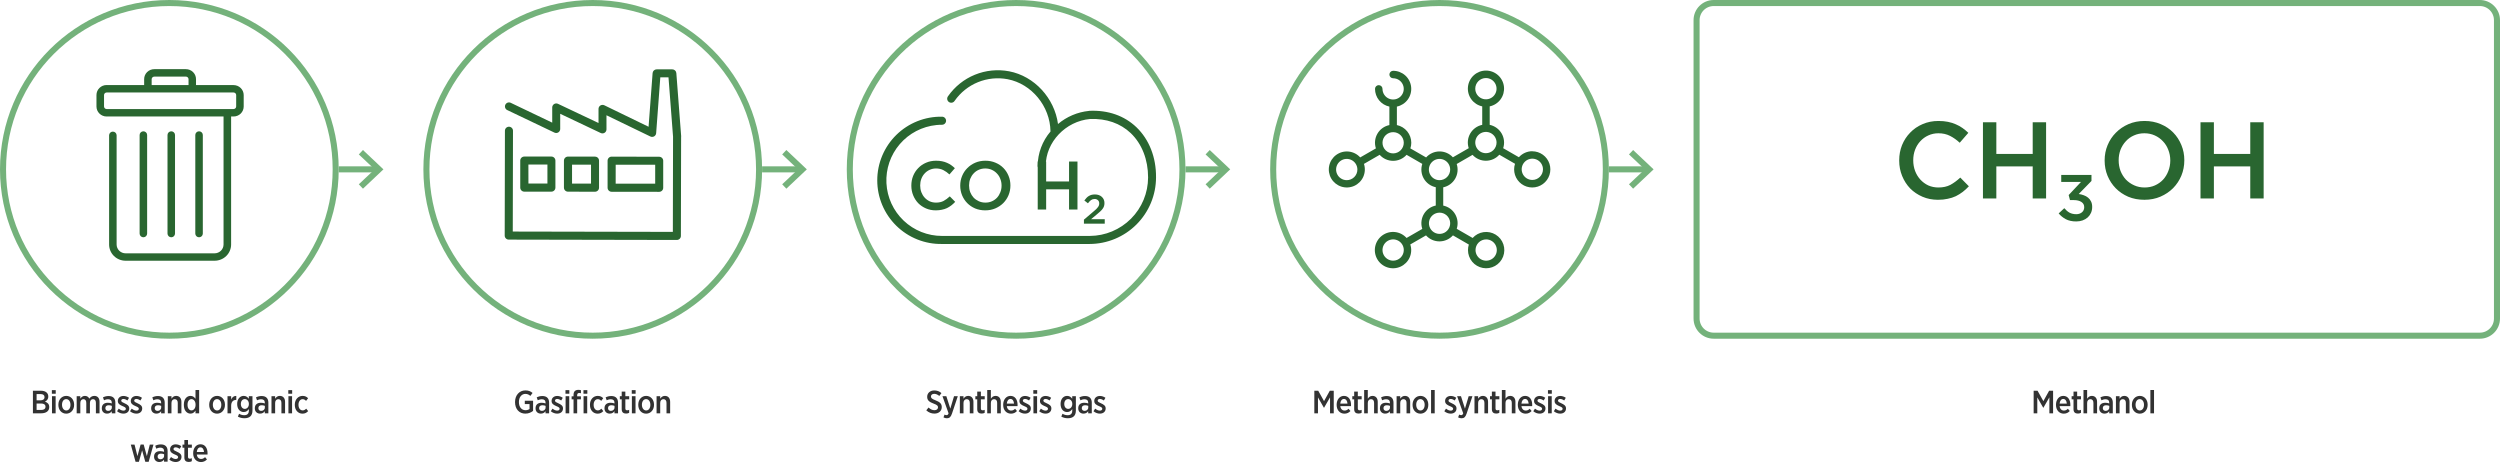 <svg width="1240" height="236" viewBox="0 0 1240 236" fill="none" xmlns="http://www.w3.org/2000/svg">
<path d="M179 75.5L188 84L179 92.5" stroke="#74B27B" stroke-width="3"/>
<line x1="168" y1="84" x2="187" y2="84" stroke="#74B27B" stroke-width="3"/>
<circle cx="84" cy="84" r="82.5" stroke="#74B27B" stroke-width="3"/>
<g clip-path="url(#clip0_3296_20)">
<path d="M115.853 42.205H97.224V39.25C97.224 37.938 96.695 36.679 95.753 35.752C94.812 34.824 93.535 34.303 92.203 34.303H76.564C75.9 34.296 75.242 34.42 74.628 34.666C74.013 34.912 73.454 35.275 72.983 35.735C72.512 36.195 72.138 36.743 71.883 37.346C71.628 37.949 71.496 38.596 71.496 39.25V42.178H52.867C51.536 42.18 50.26 42.702 49.319 43.63C48.378 44.557 47.849 45.814 47.846 47.125V52.834C47.849 54.146 48.378 55.403 49.319 56.33C50.26 57.257 51.536 57.779 52.867 57.782H110.879V121.271C110.877 122.433 110.407 123.547 109.572 124.368C108.737 125.188 107.606 125.649 106.427 125.649H62.284C61.106 125.647 59.978 125.185 59.145 124.364C58.312 123.544 57.843 122.431 57.841 121.271V67.117C57.841 66.63 57.645 66.163 57.295 65.818C56.946 65.474 56.472 65.281 55.978 65.281C55.484 65.281 55.01 65.474 54.66 65.818C54.311 66.163 54.115 66.63 54.115 67.117V121.271C54.115 123.406 54.975 125.453 56.508 126.963C58.039 128.473 60.117 129.321 62.284 129.321H106.455C108.622 129.321 110.701 128.473 112.234 126.964C113.768 125.454 114.631 123.407 114.633 121.271V57.782H115.853C117.184 57.779 118.46 57.257 119.401 56.33C120.342 55.403 120.871 54.146 120.874 52.834V47.153C120.871 45.841 120.342 44.584 119.401 43.657C118.46 42.73 117.184 42.208 115.853 42.205ZM75.222 39.25C75.234 38.91 75.382 38.588 75.633 38.355C75.884 38.121 76.218 37.994 76.564 38.002H92.268C92.598 38.015 92.91 38.152 93.142 38.383C93.373 38.615 93.507 38.925 93.516 39.25V42.178H75.222V39.25ZM117.139 52.807C117.139 53.145 117.002 53.47 116.759 53.709C116.517 53.948 116.187 54.083 115.844 54.083H52.895C52.556 54.083 52.231 53.952 51.989 53.719C51.747 53.485 51.607 53.168 51.6 52.834V47.153C51.6 46.814 51.736 46.49 51.979 46.251C52.222 46.011 52.551 45.877 52.895 45.877H115.853C116.197 45.877 116.526 46.011 116.769 46.251C117.012 46.49 117.148 46.814 117.148 47.153L117.139 52.807Z" fill="#296630"/>
<path d="M72.977 115.856V66.96C72.977 66.474 72.781 66.007 72.432 65.662C72.082 65.318 71.608 65.125 71.114 65.125C70.62 65.125 70.146 65.318 69.797 65.662C69.448 66.007 69.251 66.474 69.251 66.96V115.856C69.251 116.342 69.448 116.809 69.797 117.154C70.146 117.498 70.62 117.691 71.114 117.691C71.608 117.691 72.082 117.498 72.432 117.154C72.781 116.809 72.977 116.342 72.977 115.856Z" fill="#296630"/>
<path d="M100.596 115.856V66.96C100.596 66.474 100.399 66.007 100.05 65.662C99.701 65.318 99.227 65.125 98.733 65.125C98.239 65.125 97.765 65.318 97.415 65.662C97.066 66.007 96.87 66.474 96.87 66.96V115.856C96.87 116.342 97.066 116.809 97.415 117.154C97.765 117.498 98.239 117.691 98.733 117.691C99.227 117.691 99.701 117.498 100.05 117.154C100.399 116.809 100.596 116.342 100.596 115.856Z" fill="#296630"/>
<path d="M86.81 115.856V66.96C86.81 66.474 86.614 66.007 86.264 65.662C85.915 65.318 85.441 65.125 84.947 65.125C84.453 65.125 83.979 65.318 83.629 65.662C83.28 66.007 83.084 66.474 83.084 66.96V115.856C83.084 116.342 83.28 116.809 83.629 117.154C83.979 117.498 84.453 117.691 84.947 117.691C85.441 117.691 85.915 117.498 86.264 117.154C86.614 116.809 86.81 116.342 86.81 115.856Z" fill="#296630"/>
</g>
<path d="M389 75.5L398 84L389 92.5" stroke="#74B27B" stroke-width="3"/>
<line x1="378" y1="84" x2="397" y2="84" stroke="#74B27B" stroke-width="3"/>
<circle cx="294" cy="84" r="82.5" stroke="#74B27B" stroke-width="3"/>
<g clip-path="url(#clip1_3296_20)">
<path d="M337.863 67.641L335.463 36.251C335.425 35.747 335.198 35.276 334.827 34.933C334.456 34.59 333.969 34.4 333.463 34.401H325.693C325.188 34.4 324.701 34.59 324.33 34.933C323.958 35.276 323.731 35.747 323.693 36.251L321.693 62.871L299.733 52.211C299.426 52.068 299.088 52.004 298.749 52.023C298.411 52.042 298.083 52.144 297.793 52.321C297.508 52.501 297.274 52.751 297.111 53.046C296.948 53.342 296.863 53.674 296.863 54.011V61.011L276.733 51.481C276.428 51.342 276.092 51.281 275.757 51.306C275.422 51.33 275.099 51.439 274.817 51.621C274.535 51.803 274.304 52.054 274.144 52.349C273.984 52.644 273.901 52.975 273.903 53.311V60.831L253.363 51.011C253.125 50.89 252.866 50.819 252.6 50.8C252.333 50.781 252.066 50.816 251.814 50.902C251.561 50.988 251.329 51.124 251.129 51.301C250.93 51.478 250.768 51.694 250.654 51.935C250.539 52.175 250.474 52.437 250.461 52.703C250.449 52.97 250.49 53.236 250.583 53.486C250.675 53.737 250.816 53.966 250.998 54.161C251.18 54.356 251.4 54.512 251.643 54.621L275.003 65.771C275.308 65.917 275.645 65.984 275.982 65.965C276.32 65.945 276.647 65.841 276.933 65.661C277.218 65.481 277.453 65.231 277.615 64.935C277.778 64.64 277.863 64.308 277.863 63.971V56.441L297.953 65.971C298.257 66.115 298.592 66.181 298.927 66.162C299.263 66.143 299.588 66.039 299.873 65.861C300.16 65.682 300.397 65.433 300.561 65.137C300.725 64.841 300.812 64.509 300.813 64.171V57.171L322.583 67.701C322.877 67.844 323.201 67.913 323.527 67.901C323.854 67.89 324.172 67.799 324.456 67.637C324.739 67.474 324.978 67.244 325.152 66.968C325.325 66.691 325.429 66.377 325.453 66.051L327.513 38.351H331.573L333.833 67.811L333.733 115.011L254.333 114.851L254.443 64.851C254.443 64.32 254.233 63.812 253.857 63.437C253.482 63.062 252.974 62.851 252.443 62.851C251.913 62.851 251.404 63.062 251.029 63.437C250.654 63.812 250.443 64.32 250.443 64.851L250.333 116.851C250.333 117.381 250.544 117.89 250.919 118.265C251.294 118.64 251.803 118.851 252.333 118.851L335.723 119.021C336.254 119.021 336.762 118.81 337.137 118.435C337.513 118.06 337.723 117.551 337.723 117.021L337.833 67.791C337.848 67.742 337.858 67.692 337.863 67.641Z" fill="#296630"/>
<path d="M273.483 95.061C274.014 95.061 274.522 94.85 274.897 94.475C275.273 94.1 275.483 93.591 275.483 93.061V79.651C275.483 79.12 275.273 78.612 274.897 78.237C274.522 77.862 274.014 77.651 273.483 77.651H260.043C259.513 77.651 259.004 77.862 258.629 78.237C258.254 78.612 258.043 79.12 258.043 79.651V93.061C258.043 93.591 258.254 94.1 258.629 94.475C259.004 94.85 259.513 95.061 260.043 95.061H273.483ZM262.083 81.611H271.523V91.021H262.103L262.083 81.611Z" fill="#296630"/>
<path d="M295.123 95.101C295.654 95.101 296.162 94.89 296.537 94.515C296.913 94.14 297.123 93.631 297.123 93.101V79.681C297.123 79.417 297.071 79.156 296.97 78.912C296.869 78.668 296.72 78.447 296.533 78.261C296.157 77.89 295.652 77.678 295.123 77.671H281.713C281.183 77.671 280.674 77.882 280.299 78.257C279.924 78.632 279.713 79.141 279.713 79.671V93.071C279.713 93.601 279.924 94.11 280.299 94.485C280.674 94.86 281.183 95.071 281.713 95.071L295.123 95.101ZM283.733 81.661H293.143V91.081H283.733V81.661Z" fill="#296630"/>
<path d="M326.953 95.151C327.484 95.151 327.992 94.94 328.367 94.565C328.743 94.19 328.953 93.681 328.953 93.151V79.751C328.953 79.221 328.743 78.712 328.367 78.337C327.992 77.962 327.484 77.751 326.953 77.751L303.363 77.691C302.833 77.691 302.324 77.902 301.949 78.277C301.574 78.652 301.363 79.16 301.363 79.691V93.121C301.363 93.651 301.574 94.16 301.949 94.535C302.324 94.91 302.833 95.121 303.363 95.121L326.953 95.151ZM305.383 81.701H324.973V91.111H305.373L305.383 81.701Z" fill="#296630"/>
</g>
<path d="M599 75.5L608 84L599 92.5" stroke="#74B27B" stroke-width="3"/>
<line x1="588" y1="84" x2="607" y2="84" stroke="#74B27B" stroke-width="3"/>
<circle cx="504" cy="84" r="82.5" stroke="#74B27B" stroke-width="3"/>
<path d="M563.652 63.092C557.652 57.382 549.652 54.572 540.382 54.962L540.092 55.012C534.449 55.587 529.111 57.849 524.772 61.502C523.022 48.692 513.112 37.762 500.502 35.362C494.799 34.284 488.907 34.878 483.534 37.073C478.162 39.268 473.539 42.969 470.222 47.732C470.056 47.946 469.935 48.192 469.867 48.455C469.798 48.718 469.784 48.992 469.826 49.26C469.867 49.528 469.962 49.785 470.106 50.016C470.249 50.246 470.438 50.444 470.661 50.599C470.884 50.754 471.136 50.862 471.402 50.916C471.668 50.971 471.942 50.971 472.208 50.916C472.473 50.861 472.725 50.752 472.948 50.597C473.17 50.441 473.359 50.242 473.502 50.012C476.384 45.877 480.4 42.665 485.067 40.763C489.734 38.861 494.851 38.35 499.802 39.292C511.672 41.572 520.822 52.662 521.042 65.092C521.037 65.138 521.037 65.185 521.042 65.232C516.992 69.976 514.741 75.994 514.682 82.232C514.682 82.762 514.893 83.271 515.268 83.646C515.643 84.021 516.151 84.232 516.682 84.232C517.212 84.232 517.721 84.021 518.096 83.646C518.471 83.271 518.682 82.762 518.682 82.232C518.682 70.512 528.542 60.102 540.682 59.022C548.742 58.712 555.682 61.142 560.842 66.022C566.392 71.342 569.452 79.152 569.452 88.022C569.436 95.689 566.391 103.04 560.979 108.472C555.568 113.904 548.229 116.977 540.562 117.022H540.442H467.252C460.176 117.033 453.367 114.324 448.234 109.455C443.1 104.586 440.035 97.93 439.673 90.864C439.31 83.797 441.678 76.862 446.287 71.494C450.896 66.125 457.392 62.734 464.432 62.022C465.369 61.925 466.31 61.878 467.252 61.882C467.782 61.882 468.291 61.671 468.666 61.296C469.041 60.921 469.252 60.412 469.252 59.882C469.252 59.351 469.041 58.843 468.666 58.468C468.291 58.092 467.782 57.882 467.252 57.882C463.059 57.807 458.894 58.568 454.999 60.121C451.104 61.674 447.557 63.987 444.566 66.926C441.575 69.864 439.199 73.369 437.577 77.236C435.955 81.103 435.12 85.254 435.12 89.447C435.12 93.64 435.955 97.791 437.577 101.658C439.199 105.524 441.575 109.029 444.566 111.968C447.557 114.906 451.104 117.219 454.999 118.772C458.894 120.325 463.059 121.086 467.252 121.012H540.252H540.392C549.138 120.993 557.521 117.511 563.706 111.326C569.891 105.141 573.373 96.758 573.392 88.012C573.492 78.022 569.992 69.182 563.652 63.092Z" fill="#296630"/>
<path d="M464.127 104.335C462.382 104.335 460.772 104.017 459.299 103.383C457.826 102.748 456.545 101.887 455.457 100.799C454.392 99.688 453.553 98.385 452.941 96.889C452.329 95.393 452.023 93.795 452.023 92.095V92.027C452.023 90.327 452.318 88.74 452.907 87.267C453.519 85.771 454.369 84.467 455.457 83.357C456.545 82.223 457.837 81.339 459.333 80.705C460.829 80.047 462.484 79.719 464.297 79.719C465.385 79.719 466.371 79.809 467.255 79.991C468.162 80.172 468.989 80.433 469.737 80.773C470.485 81.09 471.176 81.475 471.811 81.929C472.446 82.382 473.046 82.881 473.613 83.425L470.927 86.519C469.975 85.635 468.966 84.921 467.901 84.377C466.836 83.833 465.623 83.561 464.263 83.561C463.13 83.561 462.076 83.787 461.101 84.241C460.149 84.671 459.322 85.272 458.619 86.043C457.916 86.791 457.372 87.675 456.987 88.695C456.602 89.715 456.409 90.803 456.409 91.959V92.027C456.409 93.183 456.602 94.282 456.987 95.325C457.372 96.345 457.916 97.24 458.619 98.011C459.322 98.781 460.149 99.393 461.101 99.847C462.076 100.277 463.13 100.493 464.263 100.493C465.714 100.493 466.96 100.221 468.003 99.677C469.046 99.11 470.077 98.351 471.097 97.399L473.783 100.119C473.171 100.776 472.525 101.365 471.845 101.887C471.188 102.385 470.474 102.827 469.703 103.213C468.932 103.575 468.082 103.847 467.153 104.029C466.246 104.233 465.238 104.335 464.127 104.335ZM488.753 100.493C489.931 100.493 491.008 100.277 491.983 99.847C492.98 99.393 493.83 98.793 494.533 98.045C495.235 97.274 495.779 96.379 496.165 95.359C496.573 94.339 496.777 93.251 496.777 92.095V92.027C496.777 90.871 496.573 89.783 496.165 88.763C495.779 87.72 495.224 86.825 494.499 86.077C493.796 85.306 492.946 84.694 491.949 84.241C490.951 83.787 489.863 83.561 488.685 83.561C487.506 83.561 486.418 83.787 485.421 84.241C484.446 84.671 483.607 85.272 482.905 86.043C482.202 86.791 481.647 87.675 481.239 88.695C480.853 89.715 480.661 90.803 480.661 91.959V92.027C480.661 93.183 480.853 94.282 481.239 95.325C481.647 96.345 482.202 97.24 482.905 98.011C483.63 98.759 484.491 99.359 485.489 99.813C486.486 100.266 487.574 100.493 488.753 100.493ZM488.685 104.335C486.849 104.335 485.171 104.017 483.653 103.383C482.134 102.725 480.831 101.841 479.743 100.731C478.655 99.62 477.805 98.328 477.193 96.855C476.581 95.359 476.275 93.772 476.275 92.095V92.027C476.275 90.349 476.581 88.774 477.193 87.301C477.805 85.805 478.666 84.501 479.777 83.391C480.887 82.257 482.202 81.362 483.721 80.705C485.239 80.047 486.917 79.719 488.753 79.719C490.589 79.719 492.266 80.047 493.785 80.705C495.303 81.339 496.607 82.212 497.695 83.323C498.783 84.433 499.633 85.737 500.245 87.233C500.857 88.706 501.163 90.281 501.163 91.959V92.027C501.163 93.704 500.857 95.291 500.245 96.787C499.633 98.26 498.771 99.563 497.661 100.697C496.55 101.807 495.235 102.691 493.717 103.349C492.198 104.006 490.521 104.335 488.685 104.335ZM514.709 80.127H518.891V90.021H530.247V80.127H534.429V103.927H530.247V93.897H518.891V103.927H514.709V80.127ZM537.63 108.948L542.547 104.766C543.036 104.358 543.451 103.991 543.791 103.664C544.131 103.324 544.403 103.005 544.607 102.706C544.825 102.406 544.981 102.114 545.076 101.828C545.172 101.543 545.219 101.237 545.219 100.91C545.219 100.203 544.995 99.659 544.546 99.278C544.111 98.884 543.567 98.687 542.914 98.687C542.261 98.687 541.683 98.864 541.18 99.217C540.69 99.571 540.167 100.108 539.609 100.829L537.834 99.442C538.174 98.966 538.521 98.544 538.875 98.177C539.228 97.796 539.609 97.483 540.017 97.238C540.439 96.98 540.894 96.783 541.384 96.647C541.887 96.511 542.458 96.443 543.098 96.443C543.791 96.443 544.424 96.545 544.995 96.749C545.58 96.953 546.076 97.245 546.484 97.626C546.906 97.993 547.232 98.442 547.463 98.972C547.694 99.489 547.81 100.067 547.81 100.706V100.747C547.81 101.305 547.735 101.815 547.586 102.277C547.436 102.726 547.205 103.161 546.892 103.583C546.593 104.004 546.205 104.433 545.729 104.868C545.267 105.29 544.723 105.759 544.097 106.276L541.16 108.724H547.953V110.927H537.63V108.948Z" fill="#296630"/>
<path d="M809 75.5L818 84L809 92.5" stroke="#74B27B" stroke-width="3"/>
<line x1="798" y1="84" x2="817" y2="84" stroke="#74B27B" stroke-width="3"/>
<circle cx="714" cy="84" r="82.5" stroke="#74B27B" stroke-width="3"/>
<g clip-path="url(#clip2_3296_20)">
<path d="M760.044 74.999C758.783 75.001 757.537 75.267 756.385 75.782C755.234 76.296 754.204 77.047 753.363 77.986L745.576 73.497C745.968 72.299 746.104 71.032 745.973 69.778C745.843 68.524 745.45 67.312 744.819 66.22C744.189 65.128 743.336 64.181 742.315 63.441C741.294 62.701 740.129 62.183 738.895 61.923V52.76C741.067 52.3 742.991 51.053 744.297 49.259C745.604 47.465 746.199 45.252 745.968 43.045C745.738 40.838 744.698 38.795 743.049 37.309C741.4 35.824 739.259 35.001 737.038 35C734.818 35.001 732.677 35.824 731.028 37.309C729.379 38.795 728.339 40.838 728.109 43.045C727.878 45.252 728.473 47.465 729.78 49.259C731.086 51.053 733.01 52.3 735.182 52.76V61.923C733.945 62.178 732.776 62.692 731.752 63.431C730.728 64.17 729.872 65.117 729.24 66.21C728.608 67.304 728.214 68.518 728.085 69.774C727.956 71.029 728.095 72.298 728.491 73.497L720.631 78.023C719.787 77.099 718.758 76.363 717.612 75.861C716.465 75.359 715.226 75.104 713.974 75.111C712.723 75.118 711.486 75.387 710.345 75.902C709.204 76.416 708.184 77.164 707.351 78.097L699.546 73.599C699.845 72.702 699.998 71.763 700.001 70.817C699.998 68.756 699.286 66.759 697.985 65.16C696.684 63.561 694.873 62.457 692.855 62.034V52.871C695.027 52.412 696.951 51.165 698.258 49.371C699.564 47.577 700.159 45.363 699.928 43.156C699.698 40.95 698.658 38.906 697.009 37.421C695.36 35.935 693.219 35.112 690.999 35.111C690.506 35.111 690.034 35.307 689.686 35.655C689.338 36.002 689.143 36.474 689.143 36.966C689.143 37.458 689.338 37.93 689.686 38.278C690.034 38.626 690.506 38.821 690.999 38.821C692.041 38.823 693.059 39.133 693.925 39.713C694.79 40.293 695.464 41.117 695.862 42.079C696.26 43.042 696.363 44.101 696.158 45.122C695.954 46.143 695.451 47.081 694.713 47.817C693.976 48.553 693.037 49.053 692.014 49.256C690.992 49.458 689.933 49.353 688.97 48.955C688.007 48.556 687.185 47.88 686.606 47.014C686.027 46.148 685.718 45.13 685.718 44.089C685.718 43.597 685.523 43.125 685.175 42.777C684.826 42.429 684.354 42.234 683.862 42.234C683.37 42.234 682.898 42.429 682.55 42.777C682.202 43.125 682.006 43.597 682.006 44.089C682.008 46.147 682.717 48.142 684.014 49.741C685.311 51.339 687.119 52.444 689.133 52.871V62.034C687.897 62.288 686.728 62.801 685.704 63.539C684.68 64.277 683.824 65.224 683.193 66.317C682.562 67.409 682.169 68.623 682.041 69.879C681.913 71.134 682.053 72.402 682.451 73.599L674.665 78.079C673.187 76.438 671.154 75.403 668.957 75.173C666.76 74.942 664.556 75.533 662.769 76.831C660.983 78.129 659.74 80.043 659.282 82.202C658.824 84.361 659.182 86.614 660.287 88.525C661.392 90.436 663.167 91.87 665.268 92.551C667.369 93.231 669.648 93.111 671.665 92.211C673.682 91.312 675.295 89.698 676.192 87.681C677.088 85.664 677.206 83.386 676.521 81.287L683.482 77.272L684.317 76.789C685.156 77.728 686.184 78.48 687.334 78.994C688.484 79.508 689.73 79.774 690.989 79.774C692.249 79.774 693.495 79.508 694.645 78.994C695.795 78.48 696.823 77.728 697.662 76.789L705.457 81.287C705.059 82.485 704.919 83.754 705.047 85.01C705.175 86.265 705.567 87.48 706.198 88.573C706.83 89.667 707.685 90.614 708.709 91.353C709.733 92.092 710.902 92.606 712.139 92.862V101.95C710.941 102.198 709.806 102.689 708.805 103.392C707.804 104.096 706.958 104.996 706.318 106.039C705.679 107.082 705.261 108.245 705.089 109.456C704.917 110.666 704.995 111.9 705.318 113.079C705.318 113.228 705.411 113.376 705.457 113.534L701.467 115.834L697.653 118.032C696.163 116.372 694.111 115.323 691.892 115.087C689.674 114.851 687.447 115.445 685.641 116.754C683.835 118.064 682.579 119.995 682.115 122.176C681.651 124.357 682.012 126.632 683.128 128.562C684.245 130.492 686.037 131.941 688.16 132.627C690.282 133.314 692.584 133.19 694.621 132.28C696.657 131.369 698.284 129.737 699.187 127.698C700.09 125.66 700.204 123.359 699.509 121.24L701.625 120.025L707.304 116.752C708.142 117.689 709.169 118.439 710.317 118.953C711.466 119.466 712.71 119.73 713.968 119.729C715.23 119.726 716.477 119.459 717.63 118.944C718.782 118.43 719.814 117.68 720.659 116.742L728.547 121.296C728.263 122.18 728.119 123.103 728.12 124.032C728.115 126.137 728.848 128.177 730.192 129.798C731.535 131.419 733.405 132.518 735.475 132.905C737.545 133.292 739.686 132.942 741.525 131.915C743.364 130.889 744.785 129.252 745.541 127.287C746.298 125.323 746.342 123.156 745.666 121.163C744.99 119.169 743.636 117.475 741.841 116.375C740.045 115.275 737.92 114.839 735.836 115.141C733.752 115.444 731.839 116.466 730.431 118.032L722.543 113.487C722.928 112.291 723.058 111.028 722.923 109.778C722.789 108.529 722.392 107.322 721.761 106.236C721.129 105.15 720.275 104.208 719.256 103.473C718.236 102.738 717.073 102.225 715.842 101.969V92.917C717.076 92.657 718.242 92.139 719.262 91.399C720.283 90.659 721.137 89.712 721.767 88.62C722.397 87.528 722.79 86.316 722.921 85.062C723.051 83.808 722.916 82.541 722.524 81.343L730.384 76.808C731.227 77.734 732.255 78.473 733.402 78.976C734.549 79.48 735.789 79.736 737.041 79.729C738.294 79.722 739.531 79.452 740.672 78.936C741.813 78.42 742.833 77.669 743.665 76.734L751.451 81.232C750.863 83.034 750.861 84.977 751.446 86.78C752.03 88.584 753.171 90.156 754.705 91.272C756.239 92.388 758.087 92.99 759.984 92.991C761.882 92.993 763.731 92.394 765.266 91.281C766.802 90.168 767.946 88.597 768.533 86.795C769.121 84.992 769.123 83.05 768.538 81.246C767.953 79.443 766.812 77.87 765.277 76.755C763.743 75.639 761.895 75.038 759.998 75.037L760.044 74.999ZM731.73 43.977C731.73 42.58 732.285 41.24 733.274 40.252C734.263 39.265 735.603 38.71 737.001 38.71C738.047 38.708 739.069 39.016 739.939 39.595C740.808 40.174 741.487 40.998 741.887 41.963C742.288 42.928 742.394 43.989 742.19 45.014C741.987 46.038 741.484 46.98 740.745 47.718C740.005 48.457 739.064 48.959 738.039 49.163C737.013 49.366 735.951 49.261 734.986 48.86C734.02 48.46 733.196 47.782 732.616 46.913C732.037 46.043 731.728 45.022 731.73 43.977ZM667.993 89.365C666.948 89.367 665.926 89.059 665.056 88.48C664.187 87.902 663.509 87.078 663.108 86.114C662.706 85.15 662.601 84.089 662.803 83.064C663.006 82.04 663.508 81.099 664.246 80.36C664.984 79.621 665.925 79.118 666.95 78.913C667.974 78.709 669.037 78.813 670.002 79.212C670.967 79.611 671.793 80.287 672.373 81.155C672.954 82.023 673.264 83.044 673.264 84.088C673.264 85.486 672.709 86.827 671.721 87.816C670.732 88.806 669.392 89.363 667.993 89.365ZM690.999 76.085C689.6 76.085 688.258 75.53 687.268 74.542C686.278 73.555 685.721 72.215 685.718 70.817C685.718 70.124 685.855 69.439 686.12 68.799C686.386 68.159 686.775 67.578 687.265 67.089C687.756 66.599 688.338 66.212 688.979 65.947C689.619 65.683 690.306 65.548 690.999 65.549C692.397 65.549 693.737 66.104 694.726 67.092C695.715 68.08 696.27 69.42 696.27 70.817C696.27 72.214 695.715 73.554 694.726 74.542C693.737 75.529 692.397 76.085 690.999 76.085ZM690.999 129.29C689.954 129.29 688.933 128.981 688.064 128.4C687.195 127.82 686.519 126.995 686.119 126.031C685.72 125.066 685.616 124.004 685.82 122.98C686.025 121.957 686.529 121.016 687.268 120.279C688.007 119.541 688.949 119.039 689.974 118.837C690.999 118.634 692.061 118.74 693.026 119.141C693.991 119.542 694.815 120.219 695.394 121.088C695.973 121.957 696.281 122.979 696.279 124.023C696.278 124.716 696.14 125.402 695.874 126.041C695.607 126.681 695.217 127.262 694.726 127.751C694.235 128.24 693.652 128.628 693.011 128.892C692.37 129.156 691.683 129.292 690.989 129.29H690.999ZM737.131 118.746C738.176 118.744 739.198 119.052 740.068 119.63C740.937 120.209 741.615 121.033 742.016 121.997C742.418 122.961 742.523 124.022 742.321 125.046C742.118 126.071 741.616 127.012 740.878 127.751C740.14 128.49 739.199 128.993 738.174 129.198C737.15 129.402 736.087 129.298 735.122 128.899C734.157 128.5 733.331 127.823 732.751 126.955C732.17 126.087 731.86 125.067 731.86 124.023C731.86 122.626 732.414 121.287 733.4 120.298C734.386 119.309 735.725 118.751 737.122 118.746H737.131ZM719.109 109.379C719.425 110.556 719.322 111.806 718.82 112.916C718.317 114.026 717.444 114.927 716.351 115.467C715.257 116.006 714.01 116.15 712.823 115.874C711.635 115.598 710.58 114.918 709.837 113.952C709.094 112.986 708.71 111.792 708.749 110.574C708.788 109.356 709.249 108.189 710.052 107.272C710.856 106.356 711.952 105.746 713.155 105.546C714.358 105.347 715.593 105.571 716.65 106.179C717.251 106.522 717.778 106.981 718.199 107.531C718.62 108.08 718.926 108.709 719.1 109.379H719.109ZM714.014 89.365C712.969 89.367 711.947 89.059 711.078 88.48C710.208 87.902 709.53 87.078 709.129 86.114C708.728 85.15 708.622 84.089 708.824 83.064C709.027 82.04 709.529 81.099 710.267 80.36C711.006 79.621 711.946 79.118 712.971 78.913C713.996 78.709 715.058 78.813 716.023 79.212C716.989 79.611 717.814 80.287 718.395 81.155C718.975 82.023 719.285 83.044 719.285 84.088C719.285 85.488 718.729 86.83 717.739 87.82C716.748 88.809 715.405 89.365 714.005 89.365H714.014ZM737.02 75.983C735.975 75.984 734.953 75.676 734.084 75.098C733.214 74.519 732.536 73.695 732.135 72.731C731.734 71.767 731.628 70.706 731.83 69.682C732.033 68.657 732.535 67.716 733.273 66.977C734.012 66.239 734.952 65.735 735.977 65.531C737.002 65.326 738.064 65.43 739.029 65.829C739.995 66.228 740.82 66.905 741.401 67.773C741.981 68.641 742.291 69.661 742.291 70.706C742.291 72.105 741.735 73.447 740.745 74.437C739.754 75.427 738.411 75.983 737.011 75.983H737.02ZM760.044 89.254C758.999 89.256 757.977 88.948 757.107 88.368C756.238 87.789 755.559 86.965 755.158 86.001C754.758 85.036 754.652 83.974 754.856 82.95C755.059 81.925 755.562 80.984 756.301 80.245C757.04 79.507 757.982 79.004 759.007 78.801C760.032 78.597 761.095 78.703 762.06 79.103C763.026 79.504 763.85 80.182 764.43 81.051C765.009 81.92 765.318 82.942 765.316 83.986C765.313 85.382 764.757 86.721 763.769 87.708C762.781 88.696 761.442 89.251 760.044 89.254Z" fill="#296630"/>
</g>
<path d="M961.224 99.096C958.452 99.096 955.896 98.592 953.556 97.584C951.216 96.576 949.182 95.208 947.454 93.48C945.762 91.716 944.43 89.646 943.458 87.27C942.486 84.894 942 82.356 942 79.656V79.548C942 76.848 942.468 74.328 943.404 71.988C944.376 69.612 945.726 67.542 947.454 65.778C949.182 63.978 951.234 62.574 953.61 61.566C955.986 60.522 958.614 60 961.494 60C963.222 60 964.788 60.144 966.192 60.432C967.632 60.72 968.946 61.134 970.134 61.674C971.322 62.178 972.42 62.79 973.428 63.51C974.436 64.23 975.39 65.022 976.29 65.886L972.024 70.8C970.512 69.396 968.91 68.262 967.218 67.398C965.526 66.534 963.6 66.102 961.44 66.102C959.64 66.102 957.966 66.462 956.418 67.182C954.906 67.866 953.592 68.82 952.476 70.044C951.36 71.232 950.496 72.636 949.884 74.256C949.272 75.876 948.966 77.604 948.966 79.44V79.548C948.966 81.384 949.272 83.13 949.884 84.786C950.496 86.406 951.36 87.828 952.476 89.052C953.592 90.276 954.906 91.248 956.418 91.968C957.966 92.652 959.64 92.994 961.44 92.994C963.744 92.994 965.724 92.562 967.38 91.698C969.036 90.798 970.674 89.592 972.294 88.08L976.56 92.4C975.588 93.444 974.562 94.38 973.482 95.208C972.438 96 971.304 96.702 970.08 97.314C968.856 97.89 967.506 98.322 966.03 98.61C964.59 98.934 962.988 99.096 961.224 99.096ZM983.541 60.648H990.183V76.362H1008.22V60.648H1014.86V98.448H1008.22V82.518H990.183V98.448H983.541V60.648ZM1029.78 109.837C1027.8 109.837 1026.09 109.47 1024.67 108.735C1023.26 107.979 1022.07 107.018 1021.1 105.852L1023.89 103.26C1024.71 104.232 1025.58 104.977 1026.51 105.495C1027.46 105.992 1028.58 106.24 1029.85 106.24C1030.97 106.24 1031.9 105.927 1032.64 105.301C1033.39 104.674 1033.77 103.843 1033.77 102.806V102.741C1033.77 101.618 1033.29 100.754 1032.34 100.149C1031.42 99.544 1030.15 99.242 1028.55 99.242H1026.71L1026.06 96.747L1032.18 90.235H1022.37V86.768H1037.37V89.749L1031.05 96.229C1031.91 96.337 1032.74 96.542 1033.54 96.844C1034.34 97.125 1035.04 97.514 1035.65 98.011C1036.28 98.508 1036.77 99.134 1037.14 99.89C1037.53 100.646 1037.72 101.553 1037.72 102.612V102.676C1037.72 103.713 1037.53 104.674 1037.14 105.56C1036.75 106.446 1036.21 107.202 1035.52 107.828C1034.83 108.454 1033.99 108.951 1032.99 109.318C1032.02 109.664 1030.95 109.837 1029.78 109.837ZM1063.71 92.994C1065.59 92.994 1067.3 92.652 1068.84 91.968C1070.43 91.248 1071.78 90.294 1072.89 89.106C1074.01 87.882 1074.87 86.46 1075.49 84.84C1076.13 83.22 1076.46 81.492 1076.46 79.656V79.548C1076.46 77.712 1076.13 75.984 1075.49 74.364C1074.87 72.708 1073.99 71.286 1072.84 70.098C1071.72 68.874 1070.37 67.902 1068.79 67.182C1067.21 66.462 1065.48 66.102 1063.61 66.102C1061.73 66.102 1060.01 66.462 1058.42 67.182C1056.87 67.866 1055.54 68.82 1054.43 70.044C1053.31 71.232 1052.43 72.636 1051.78 74.256C1051.17 75.876 1050.86 77.604 1050.86 79.44V79.548C1050.86 81.384 1051.17 83.13 1051.78 84.786C1052.43 86.406 1053.31 87.828 1054.43 89.052C1055.58 90.24 1056.94 91.194 1058.53 91.914C1060.11 92.634 1061.84 92.994 1063.71 92.994ZM1063.61 99.096C1060.69 99.096 1058.03 98.592 1055.61 97.584C1053.2 96.54 1051.13 95.136 1049.4 93.372C1047.68 91.608 1046.33 89.556 1045.35 87.216C1044.38 84.84 1043.9 82.32 1043.9 79.656V79.548C1043.9 76.884 1044.38 74.382 1045.35 72.042C1046.33 69.666 1047.69 67.596 1049.46 65.832C1051.22 64.032 1053.31 62.61 1055.72 61.566C1058.13 60.522 1060.8 60 1063.71 60C1066.63 60 1069.29 60.522 1071.71 61.566C1074.12 62.574 1076.19 63.96 1077.91 65.724C1079.64 67.488 1080.99 69.558 1081.96 71.934C1082.94 74.274 1083.42 76.776 1083.42 79.44V79.548C1083.42 82.212 1082.94 84.732 1081.96 87.108C1080.99 89.448 1079.62 91.518 1077.86 93.318C1076.1 95.082 1074.01 96.486 1071.6 97.53C1069.18 98.574 1066.52 99.096 1063.61 99.096ZM1091.45 60.648H1098.09V76.362H1116.13V60.648H1122.77V98.448H1116.13V82.518H1098.09V98.448H1091.45V60.648Z" fill="#296630"/>
<path d="M850 1.5H1230C1234.69 1.5 1238.5 5.306 1238.5 10V158C1238.5 162.694 1234.69 166.5 1230 166.5H850C845.306 166.5 841.5 162.694 841.5 158V10C841.5 5.306 845.306 1.5 850 1.5Z" stroke="#74B27B" stroke-width="3"/>
<path d="M16.328 205V193.8H20.328C21.544 193.8 22.569 194.136 23.192 194.76C23.689 195.256 23.945 195.88 23.945 196.648V196.696C23.945 198.072 23.145 198.792 22.297 199.208C23.529 199.64 24.424 200.376 24.424 201.88V201.944C24.424 203.912 22.825 205 20.441 205H16.328ZM22.088 196.984V196.952C22.088 196.008 21.401 195.464 20.201 195.464H18.152V198.568H20.088C21.305 198.568 22.088 198.024 22.088 196.984ZM22.569 201.72C22.569 200.744 21.817 200.136 20.409 200.136H18.152V203.336H20.488C21.768 203.336 22.569 202.776 22.569 201.752V201.72ZM25.722 195.288V193.512H27.642V195.288H25.722ZM25.786 205V196.52H27.594V205H25.786ZM32.84 205.176C30.601 205.176 28.953 203.368 28.953 200.856V200.712C28.953 198.216 30.616 196.36 32.873 196.36C35.112 196.36 36.761 198.184 36.761 200.696V200.84C36.761 203.336 35.096 205.176 32.84 205.176ZM32.873 203.592C34.136 203.592 34.953 202.408 34.953 200.824V200.728C34.953 199.144 34.072 197.96 32.84 197.96C31.576 197.96 30.761 199.128 30.761 200.712V200.808C30.761 202.392 31.64 203.592 32.873 203.592ZM38.03 205V196.52H39.838V197.752C40.334 197 40.99 196.36 42.11 196.36C43.15 196.36 43.902 196.888 44.302 197.72C44.878 196.952 45.646 196.36 46.782 196.36C48.35 196.36 49.374 197.4 49.374 199.32V205H47.566V199.848C47.566 198.632 47.054 197.992 46.126 197.992C45.246 197.992 44.606 198.664 44.606 199.864V205H42.798V199.832C42.798 198.632 42.27 197.992 41.374 197.992C40.462 197.992 39.838 198.712 39.838 199.88V205H38.03ZM53.086 205.16C51.678 205.16 50.494 204.216 50.494 202.568V202.488C50.494 200.664 51.71 199.768 53.502 199.768C54.302 199.768 54.878 199.912 55.454 200.104V199.752C55.454 198.616 54.782 198.024 53.63 198.024C52.814 198.024 52.142 198.28 51.582 198.536L51.07 197.096C51.886 196.696 52.734 196.424 53.87 196.424C54.974 196.424 55.822 196.728 56.366 197.288C56.926 197.848 57.214 198.68 57.214 199.736V205H55.438V203.96C54.942 204.68 54.19 205.16 53.086 205.16ZM53.63 203.8C54.67 203.816 55.47 203.112 55.47 202.152V201.304C55.054 201.128 54.51 201 53.902 201C52.862 201 52.254 201.528 52.254 202.424V202.456C52.254 203.304 52.846 203.784 53.63 203.8ZM61.209 205.16C60.202 205.16 59.033 204.792 58.057 203.976L58.906 202.68C59.673 203.304 60.489 203.672 61.242 203.672C61.993 203.672 62.425 203.272 62.425 202.744V202.728C62.425 202.12 61.77 201.848 60.761 201.416C59.498 200.872 58.441 200.296 58.441 198.904V198.872C58.441 197.352 59.657 196.392 61.242 196.392C62.185 196.392 63.194 196.728 63.993 197.304L63.225 198.632C62.586 198.2 61.882 197.88 61.209 197.88C60.538 197.88 60.138 198.248 60.138 198.712V198.744C60.138 199.304 60.809 199.592 61.801 200.04C63.114 200.632 64.106 201.24 64.106 202.568V202.584C64.106 204.248 62.842 205.16 61.209 205.16ZM67.638 205.16C66.63 205.16 65.462 204.792 64.486 203.976L65.334 202.68C66.102 203.304 66.918 203.672 67.67 203.672C68.422 203.672 68.854 203.272 68.854 202.744V202.728C68.854 202.12 68.198 201.848 67.19 201.416C65.926 200.872 64.87 200.296 64.87 198.904V198.872C64.87 197.352 66.086 196.392 67.67 196.392C68.614 196.392 69.622 196.728 70.422 197.304L69.654 198.632C69.014 198.2 68.31 197.88 67.638 197.88C66.966 197.88 66.566 198.248 66.566 198.712V198.744C66.566 199.304 67.238 199.592 68.23 200.04C69.542 200.632 70.534 201.24 70.534 202.568V202.584C70.534 204.248 69.27 205.16 67.638 205.16ZM77.564 205.16C76.156 205.16 74.972 204.216 74.972 202.568V202.488C74.972 200.664 76.188 199.768 77.98 199.768C78.78 199.768 79.356 199.912 79.932 200.104V199.752C79.932 198.616 79.26 198.024 78.108 198.024C77.292 198.024 76.62 198.28 76.06 198.536L75.548 197.096C76.364 196.696 77.212 196.424 78.348 196.424C79.452 196.424 80.3 196.728 80.844 197.288C81.404 197.848 81.692 198.68 81.692 199.736V205H79.916V203.96C79.42 204.68 78.668 205.16 77.564 205.16ZM78.108 203.8C79.148 203.816 79.948 203.112 79.948 202.152V201.304C79.532 201.128 78.988 201 78.38 201C77.34 201 76.732 201.528 76.732 202.424V202.456C76.732 203.304 77.324 203.784 78.108 203.8ZM83.24 205V196.52H85.048V197.768C85.528 197.016 86.216 196.36 87.368 196.36C89 196.36 89.976 197.512 89.976 199.32V205H88.168V199.832C88.168 198.648 87.608 197.992 86.648 197.992C85.704 197.992 85.048 198.696 85.048 199.864V205H83.24ZM94.487 205.16C92.791 205.16 91.191 203.736 91.191 200.872V200.664C91.191 197.8 92.775 196.36 94.487 196.36C95.719 196.36 96.455 197.064 96.967 197.8V193.448H98.775V205H96.967V203.64C96.439 204.456 95.703 205.16 94.487 205.16ZM94.983 203.56C96.071 203.56 96.999 202.504 96.999 200.84V200.68C96.999 199.016 96.071 197.96 94.983 197.96C93.879 197.96 93.015 198.984 93.015 200.696V200.824C93.015 202.52 93.895 203.56 94.983 203.56ZM107.653 205.176C105.413 205.176 103.765 203.368 103.765 200.856V200.712C103.765 198.216 105.429 196.36 107.685 196.36C109.925 196.36 111.573 198.184 111.573 200.696V200.84C111.573 203.336 109.909 205.176 107.653 205.176ZM107.685 203.592C108.949 203.592 109.765 202.408 109.765 200.824V200.728C109.765 199.144 108.885 197.96 107.653 197.96C106.389 197.96 105.573 199.128 105.573 200.712V200.808C105.573 202.392 106.453 203.592 107.685 203.592ZM112.843 205V196.52H114.651V198.184C115.099 197.08 115.915 196.328 117.195 196.392V198.36H117.115C115.643 198.36 114.651 199.32 114.651 201.256V205H112.843ZM121.206 207.448C120.038 207.448 118.966 207.176 117.99 206.648L118.582 205.224C119.318 205.672 120.214 205.944 121.126 205.944C122.614 205.944 123.43 205.208 123.43 203.704V202.888C122.838 203.72 122.102 204.376 120.87 204.376C119.174 204.376 117.638 203.016 117.638 200.408V200.344C117.638 197.72 119.19 196.36 120.87 196.36C122.118 196.36 122.87 197.032 123.414 197.784V196.52H125.222V203.624C125.222 204.888 124.886 205.816 124.262 206.44C123.59 207.128 122.55 207.448 121.206 207.448ZM121.414 202.808C122.502 202.808 123.446 201.864 123.446 200.392V200.36C123.446 198.872 122.502 197.944 121.414 197.944C120.31 197.944 119.462 198.856 119.462 200.36V200.376C119.462 201.88 120.326 202.808 121.414 202.808ZM128.983 205.16C127.575 205.16 126.391 204.216 126.391 202.568V202.488C126.391 200.664 127.607 199.768 129.399 199.768C130.199 199.768 130.775 199.912 131.351 200.104V199.752C131.351 198.616 130.679 198.024 129.527 198.024C128.711 198.024 128.039 198.28 127.479 198.536L126.967 197.096C127.783 196.696 128.631 196.424 129.767 196.424C130.871 196.424 131.719 196.728 132.263 197.288C132.823 197.848 133.111 198.68 133.111 199.736V205H131.335V203.96C130.839 204.68 130.087 205.16 128.983 205.16ZM129.527 203.8C130.567 203.816 131.367 203.112 131.367 202.152V201.304C130.951 201.128 130.407 201 129.799 201C128.759 201 128.151 201.528 128.151 202.424V202.456C128.151 203.304 128.743 203.784 129.527 203.8ZM134.658 205V196.52H136.466V197.768C136.946 197.016 137.634 196.36 138.786 196.36C140.418 196.36 141.394 197.512 141.394 199.32V205H139.586V199.832C139.586 198.648 139.026 197.992 138.066 197.992C137.122 197.992 136.466 198.696 136.466 199.864V205H134.658ZM142.993 195.288V193.512H144.914V195.288H142.993ZM143.058 205V196.52H144.866V205H143.058ZM150.032 205.176C147.824 205.176 146.224 203.4 146.224 200.872V200.712C146.224 198.184 147.872 196.36 150.096 196.36C151.312 196.36 152.112 196.808 152.816 197.512L151.808 198.84C151.36 198.376 150.864 197.992 150.096 197.992C148.912 197.992 148.048 199.128 148.048 200.728V200.808C148.048 202.456 148.912 203.56 150.144 203.56C150.88 203.56 151.376 203.192 151.872 202.696L152.848 203.896C152.176 204.648 151.328 205.176 150.032 205.176ZM67.241 229.064L64.873 220.52H66.729L68.169 226.248L69.737 220.504H71.273L72.841 226.248L74.297 220.52H76.121L73.737 229.064H72.073L70.489 223.4L68.889 229.064H67.241ZM79.005 229.16C77.597 229.16 76.413 228.216 76.413 226.568V226.488C76.413 224.664 77.629 223.768 79.421 223.768C80.221 223.768 80.797 223.912 81.373 224.104V223.752C81.373 222.616 80.701 222.024 79.549 222.024C78.733 222.024 78.061 222.28 77.501 222.536L76.989 221.096C77.805 220.696 78.653 220.424 79.789 220.424C80.893 220.424 81.741 220.728 82.285 221.288C82.845 221.848 83.133 222.68 83.133 223.736V229H81.357V227.96C80.861 228.68 80.109 229.16 79.005 229.16ZM79.549 227.8C80.589 227.816 81.389 227.112 81.389 226.152V225.304C80.973 225.128 80.429 225 79.821 225C78.781 225 78.173 225.528 78.173 226.424V226.456C78.173 227.304 78.765 227.784 79.549 227.8ZM87.128 229.16C86.12 229.16 84.952 228.792 83.976 227.976L84.824 226.68C85.592 227.304 86.408 227.672 87.16 227.672C87.912 227.672 88.344 227.272 88.344 226.744V226.728C88.344 226.12 87.688 225.848 86.68 225.416C85.416 224.872 84.36 224.296 84.36 222.904V222.872C84.36 221.352 85.576 220.392 87.16 220.392C88.104 220.392 89.112 220.728 89.912 221.304L89.144 222.632C88.504 222.2 87.8 221.88 87.128 221.88C86.456 221.88 86.056 222.248 86.056 222.712V222.744C86.056 223.304 86.728 223.592 87.72 224.04C89.032 224.632 90.024 225.24 90.024 226.568V226.584C90.024 228.248 88.76 229.16 87.128 229.16ZM93.637 229.128C92.389 229.128 91.445 228.6 91.445 226.952V222.072H90.517V220.52H91.445V218.232H93.253V220.52H95.157V222.072H93.253V226.584C93.253 227.24 93.589 227.512 94.165 227.512C94.517 227.512 94.837 227.432 95.141 227.272V228.76C94.725 228.984 94.245 229.128 93.637 229.128ZM99.681 229.176C97.505 229.176 95.809 227.512 95.809 224.856V224.728C95.809 222.184 97.345 220.36 99.425 220.36C101.729 220.36 102.945 222.28 102.945 224.824C102.945 224.936 102.945 225.192 102.929 225.448H97.617C97.777 226.872 98.657 227.64 99.761 227.64C100.561 227.64 101.153 227.288 101.713 226.744L102.657 227.864C101.889 228.68 100.945 229.176 99.681 229.176ZM97.601 224.2H101.185C101.089 222.856 100.481 221.88 99.425 221.88C98.433 221.88 97.729 222.76 97.601 224.2Z" fill="#323232"/>
<path d="M260.584 205.16C257.544 205.16 255.464 202.92 255.464 199.48V199.352C255.464 196.056 257.592 193.64 260.6 193.64C262.12 193.64 263.16 194.072 264.152 194.904L263.048 196.376C262.408 195.8 261.704 195.368 260.568 195.368C258.744 195.368 257.384 197.016 257.384 199.336V199.432C257.384 201.96 258.76 203.464 260.664 203.464C261.448 203.464 262.152 203.224 262.648 202.872V200.408H260.296V198.776H264.408V203.8C263.464 204.552 262.168 205.16 260.584 205.16ZM268.228 205.16C266.82 205.16 265.636 204.216 265.636 202.568V202.488C265.636 200.664 266.852 199.768 268.644 199.768C269.444 199.768 270.02 199.912 270.596 200.104V199.752C270.596 198.616 269.924 198.024 268.772 198.024C267.956 198.024 267.284 198.28 266.724 198.536L266.212 197.096C267.028 196.696 267.876 196.424 269.012 196.424C270.116 196.424 270.964 196.728 271.508 197.288C272.068 197.848 272.356 198.68 272.356 199.736V205H270.58V203.96C270.084 204.68 269.332 205.16 268.228 205.16ZM268.772 203.8C269.812 203.816 270.612 203.112 270.612 202.152V201.304C270.196 201.128 269.652 201 269.044 201C268.004 201 267.396 201.528 267.396 202.424V202.456C267.396 203.304 267.988 203.784 268.772 203.8ZM276.352 205.16C275.344 205.16 274.176 204.792 273.2 203.976L274.048 202.68C274.816 203.304 275.632 203.672 276.384 203.672C277.136 203.672 277.568 203.272 277.568 202.744V202.728C277.568 202.12 276.912 201.848 275.904 201.416C274.64 200.872 273.584 200.296 273.584 198.904V198.872C273.584 197.352 274.8 196.392 276.384 196.392C277.328 196.392 278.336 196.728 279.136 197.304L278.368 198.632C277.728 198.2 277.024 197.88 276.352 197.88C275.68 197.88 275.28 198.248 275.28 198.712V198.744C275.28 199.304 275.952 199.592 276.944 200.04C278.256 200.632 279.248 201.24 279.248 202.568V202.584C279.248 204.248 277.984 205.16 276.352 205.16ZM280.473 195.288V193.512H282.393V195.288H280.473ZM280.537 205V196.52H282.345V205H280.537ZM284.472 205V198.072H283.528V196.568H284.472V195.912C284.472 195.048 284.68 194.392 285.096 193.976C285.512 193.576 286.104 193.368 286.872 193.368C287.416 193.368 287.8 193.432 288.152 193.544V195.064C287.864 194.984 287.592 194.92 287.272 194.92C286.616 194.92 286.264 195.288 286.264 196.088V196.568H288.136V198.072H286.28V205H284.472ZM289.448 205V196.52H291.256V205H289.448ZM289.4 195.288V193.512H291.32V195.288H289.4ZM296.425 205.176C294.217 205.176 292.617 203.4 292.617 200.872V200.712C292.617 198.184 294.265 196.36 296.489 196.36C297.705 196.36 298.505 196.808 299.209 197.512L298.201 198.84C297.753 198.376 297.257 197.992 296.489 197.992C295.305 197.992 294.441 199.128 294.441 200.728V200.808C294.441 202.456 295.305 203.56 296.537 203.56C297.273 203.56 297.769 203.192 298.265 202.696L299.241 203.896C298.569 204.648 297.721 205.176 296.425 205.176ZM302.416 205.16C301.008 205.16 299.824 204.216 299.824 202.568V202.488C299.824 200.664 301.04 199.768 302.832 199.768C303.632 199.768 304.208 199.912 304.784 200.104V199.752C304.784 198.616 304.112 198.024 302.96 198.024C302.144 198.024 301.472 198.28 300.912 198.536L300.4 197.096C301.216 196.696 302.064 196.424 303.2 196.424C304.304 196.424 305.152 196.728 305.696 197.288C306.256 197.848 306.544 198.68 306.544 199.736V205H304.768V203.96C304.272 204.68 303.52 205.16 302.416 205.16ZM302.96 203.8C304 203.816 304.8 203.112 304.8 202.152V201.304C304.384 201.128 303.84 201 303.232 201C302.192 201 301.584 201.528 301.584 202.424V202.456C301.584 203.304 302.176 203.784 302.96 203.8ZM310.557 205.128C309.309 205.128 308.365 204.6 308.365 202.952V198.072H307.437V196.52H308.365V194.232H310.173V196.52H312.077V198.072H310.173V202.584C310.173 203.24 310.509 203.512 311.085 203.512C311.437 203.512 311.757 203.432 312.061 203.272V204.76C311.645 204.984 311.165 205.128 310.557 205.128ZM313.348 195.288V193.512H315.268V195.288H313.348ZM313.412 205V196.52H315.22V205H313.412ZM320.467 205.176C318.227 205.176 316.579 203.368 316.579 200.856V200.712C316.579 198.216 318.243 196.36 320.499 196.36C322.739 196.36 324.387 198.184 324.387 200.696V200.84C324.387 203.336 322.723 205.176 320.467 205.176ZM320.499 203.592C321.763 203.592 322.579 202.408 322.579 200.824V200.728C322.579 199.144 321.699 197.96 320.467 197.96C319.203 197.96 318.387 199.128 318.387 200.712V200.808C318.387 202.392 319.267 203.592 320.499 203.592ZM325.657 205V196.52H327.465V197.768C327.945 197.016 328.633 196.36 329.785 196.36C331.417 196.36 332.393 197.512 332.393 199.32V205H330.585V199.832C330.585 198.648 330.025 197.992 329.065 197.992C328.121 197.992 327.465 198.696 327.465 199.864V205H325.657Z" fill="#323232"/>
<path d="M463.481 205.144C462.041 205.144 460.649 204.648 459.433 203.528L460.553 202.136C461.385 202.888 462.313 203.464 463.497 203.464C464.569 203.464 465.257 202.872 465.257 202.04V202.024C465.257 201.32 464.889 200.856 463.113 200.2C460.985 199.4 459.881 198.616 459.881 196.824V196.792C459.881 194.952 461.353 193.656 463.433 193.656C464.729 193.656 465.929 194.072 466.953 194.968L465.897 196.392C465.129 195.768 464.281 195.336 463.385 195.336C462.377 195.336 461.753 195.896 461.753 196.632V196.648C461.753 197.432 462.169 197.848 464.073 198.584C466.153 199.384 467.113 200.248 467.113 201.88V201.912C467.113 203.88 465.577 205.144 463.481 205.144ZM471.357 202.68L473.197 196.52H475.069L472.189 205.128C471.613 206.84 470.925 207.464 469.677 207.464C469.053 207.464 468.493 207.304 467.965 207.016L468.493 205.624C468.781 205.784 469.133 205.912 469.469 205.912C469.949 205.912 470.237 205.704 470.493 205.016L467.469 196.52H469.389L471.357 202.68ZM476.085 205V196.52H477.893V197.768C478.373 197.016 479.061 196.36 480.213 196.36C481.845 196.36 482.821 197.512 482.821 199.32V205H481.013V199.832C481.013 198.648 480.453 197.992 479.493 197.992C478.549 197.992 477.893 198.696 477.893 199.864V205H476.085ZM486.901 205.128C485.653 205.128 484.709 204.6 484.709 202.952V198.072H483.781V196.52H484.709V194.232H486.517V196.52H488.421V198.072H486.517V202.584C486.517 203.24 486.853 203.512 487.429 203.512C487.781 203.512 488.101 203.432 488.405 203.272V204.76C487.989 204.984 487.509 205.128 486.901 205.128ZM489.66 205V193.448H491.468V197.768C491.948 197.016 492.636 196.36 493.788 196.36C495.42 196.36 496.396 197.512 496.396 199.32V205H494.588V199.832C494.588 198.648 494.028 197.992 493.068 197.992C492.124 197.992 491.468 198.696 491.468 199.864V205H489.66ZM501.451 205.176C499.275 205.176 497.579 203.512 497.579 200.856V200.728C497.579 198.184 499.115 196.36 501.195 196.36C503.499 196.36 504.715 198.28 504.715 200.824C504.715 200.936 504.715 201.192 504.699 201.448H499.387C499.547 202.872 500.427 203.64 501.531 203.64C502.331 203.64 502.923 203.288 503.483 202.744L504.427 203.864C503.659 204.68 502.715 205.176 501.451 205.176ZM499.371 200.2H502.955C502.859 198.856 502.251 197.88 501.195 197.88C500.203 197.88 499.499 198.76 499.371 200.2ZM508.402 205.16C507.394 205.16 506.226 204.792 505.25 203.976L506.098 202.68C506.866 203.304 507.682 203.672 508.434 203.672C509.186 203.672 509.618 203.272 509.618 202.744V202.728C509.618 202.12 508.962 201.848 507.954 201.416C506.69 200.872 505.634 200.296 505.634 198.904V198.872C505.634 197.352 506.85 196.392 508.434 196.392C509.378 196.392 510.386 196.728 511.186 197.304L510.418 198.632C509.778 198.2 509.074 197.88 508.402 197.88C507.73 197.88 507.33 198.248 507.33 198.712V198.744C507.33 199.304 508.002 199.592 508.994 200.04C510.306 200.632 511.298 201.24 511.298 202.568V202.584C511.298 204.248 510.034 205.16 508.402 205.16ZM512.523 195.288V193.512H514.443V195.288H512.523ZM512.587 205V196.52H514.395V205H512.587ZM518.586 205.16C517.578 205.16 516.41 204.792 515.434 203.976L516.282 202.68C517.05 203.304 517.866 203.672 518.618 203.672C519.37 203.672 519.802 203.272 519.802 202.744V202.728C519.802 202.12 519.146 201.848 518.138 201.416C516.874 200.872 515.818 200.296 515.818 198.904V198.872C515.818 197.352 517.034 196.392 518.618 196.392C519.562 196.392 520.57 196.728 521.37 197.304L520.602 198.632C519.962 198.2 519.258 197.88 518.586 197.88C517.914 197.88 517.514 198.248 517.514 198.712V198.744C517.514 199.304 518.186 199.592 519.178 200.04C520.49 200.632 521.482 201.24 521.482 202.568V202.584C521.482 204.248 520.218 205.16 518.586 205.16ZM529.617 207.448C528.449 207.448 527.377 207.176 526.401 206.648L526.993 205.224C527.729 205.672 528.625 205.944 529.537 205.944C531.025 205.944 531.841 205.208 531.841 203.704V202.888C531.249 203.72 530.513 204.376 529.281 204.376C527.585 204.376 526.049 203.016 526.049 200.408V200.344C526.049 197.72 527.601 196.36 529.281 196.36C530.529 196.36 531.281 197.032 531.825 197.784V196.52H533.633V203.624C533.633 204.888 533.297 205.816 532.673 206.44C532.001 207.128 530.961 207.448 529.617 207.448ZM529.825 202.808C530.913 202.808 531.857 201.864 531.857 200.392V200.36C531.857 198.872 530.913 197.944 529.825 197.944C528.721 197.944 527.873 198.856 527.873 200.36V200.376C527.873 201.88 528.737 202.808 529.825 202.808ZM537.394 205.16C535.986 205.16 534.802 204.216 534.802 202.568V202.488C534.802 200.664 536.018 199.768 537.81 199.768C538.61 199.768 539.186 199.912 539.762 200.104V199.752C539.762 198.616 539.09 198.024 537.938 198.024C537.122 198.024 536.45 198.28 535.89 198.536L535.378 197.096C536.194 196.696 537.042 196.424 538.178 196.424C539.282 196.424 540.13 196.728 540.674 197.288C541.234 197.848 541.522 198.68 541.522 199.736V205H539.746V203.96C539.25 204.68 538.498 205.16 537.394 205.16ZM537.938 203.8C538.978 203.816 539.778 203.112 539.778 202.152V201.304C539.362 201.128 538.818 201 538.21 201C537.17 201 536.562 201.528 536.562 202.424V202.456C536.562 203.304 537.154 203.784 537.938 203.8ZM545.517 205.16C544.509 205.16 543.341 204.792 542.365 203.976L543.213 202.68C543.981 203.304 544.797 203.672 545.549 203.672C546.301 203.672 546.733 203.272 546.733 202.744V202.728C546.733 202.12 546.077 201.848 545.069 201.416C543.805 200.872 542.749 200.296 542.749 198.904V198.872C542.749 197.352 543.965 196.392 545.549 196.392C546.493 196.392 547.501 196.728 548.301 197.304L547.533 198.632C546.893 198.2 546.189 197.88 545.517 197.88C544.845 197.88 544.445 198.248 544.445 198.712V198.744C544.445 199.304 545.117 199.592 546.109 200.04C547.421 200.632 548.413 201.24 548.413 202.568V202.584C548.413 204.248 547.149 205.16 545.517 205.16Z" fill="#323232"/>
<path d="M651.905 205V193.8H653.841L656.721 198.952L659.585 193.8H661.537V205H659.697V197.08L656.721 202.264H656.673L653.713 197.112V205H651.905ZM666.848 205.176C664.672 205.176 662.976 203.512 662.976 200.856V200.728C662.976 198.184 664.512 196.36 666.592 196.36C668.896 196.36 670.112 198.28 670.112 200.824C670.112 200.936 670.112 201.192 670.096 201.448H664.784C664.944 202.872 665.824 203.64 666.928 203.64C667.728 203.64 668.32 203.288 668.88 202.744L669.824 203.864C669.056 204.68 668.112 205.176 666.848 205.176ZM664.768 200.2H668.352C668.256 198.856 667.648 197.88 666.592 197.88C665.6 197.88 664.896 198.76 664.768 200.2ZM673.863 205.128C672.615 205.128 671.671 204.6 671.671 202.952V198.072H670.743V196.52H671.671V194.232H673.479V196.52H675.383V198.072H673.479V202.584C673.479 203.24 673.815 203.512 674.391 203.512C674.743 203.512 675.063 203.432 675.367 203.272V204.76C674.951 204.984 674.471 205.128 673.863 205.128ZM676.622 205V193.448H678.43V197.768C678.91 197.016 679.598 196.36 680.75 196.36C682.382 196.36 683.358 197.512 683.358 199.32V205H681.55V199.832C681.55 198.648 680.99 197.992 680.03 197.992C679.086 197.992 678.43 198.696 678.43 199.864V205H676.622ZM687.038 205.16C685.63 205.16 684.446 204.216 684.446 202.568V202.488C684.446 200.664 685.662 199.768 687.454 199.768C688.254 199.768 688.83 199.912 689.406 200.104V199.752C689.406 198.616 688.734 198.024 687.582 198.024C686.766 198.024 686.094 198.28 685.534 198.536L685.022 197.096C685.838 196.696 686.686 196.424 687.822 196.424C688.926 196.424 689.774 196.728 690.318 197.288C690.878 197.848 691.166 198.68 691.166 199.736V205H689.39V203.96C688.894 204.68 688.142 205.16 687.038 205.16ZM687.582 203.8C688.622 203.816 689.422 203.112 689.422 202.152V201.304C689.006 201.128 688.462 201 687.854 201C686.814 201 686.206 201.528 686.206 202.424V202.456C686.206 203.304 686.798 203.784 687.582 203.8ZM692.713 205V196.52H694.521V197.768C695.001 197.016 695.689 196.36 696.841 196.36C698.473 196.36 699.449 197.512 699.449 199.32V205H697.641V199.832C697.641 198.648 697.081 197.992 696.121 197.992C695.177 197.992 694.521 198.696 694.521 199.864V205H692.713ZM704.52 205.176C702.28 205.176 700.632 203.368 700.632 200.856V200.712C700.632 198.216 702.296 196.36 704.552 196.36C706.792 196.36 708.44 198.184 708.44 200.696V200.84C708.44 203.336 706.776 205.176 704.52 205.176ZM704.552 203.592C705.816 203.592 706.632 202.408 706.632 200.824V200.728C706.632 199.144 705.752 197.96 704.52 197.96C703.256 197.96 702.44 199.128 702.44 200.712V200.808C702.44 202.392 703.32 203.592 704.552 203.592ZM709.806 205V193.448H711.614V205H709.806ZM719.53 205.16C718.522 205.16 717.354 204.792 716.378 203.976L717.226 202.68C717.994 203.304 718.81 203.672 719.562 203.672C720.314 203.672 720.746 203.272 720.746 202.744V202.728C720.746 202.12 720.09 201.848 719.082 201.416C717.818 200.872 716.762 200.296 716.762 198.904V198.872C716.762 197.352 717.978 196.392 719.562 196.392C720.506 196.392 721.514 196.728 722.314 197.304L721.546 198.632C720.906 198.2 720.202 197.88 719.53 197.88C718.858 197.88 718.458 198.248 718.458 198.712V198.744C718.458 199.304 719.13 199.592 720.122 200.04C721.434 200.632 722.426 201.24 722.426 202.568V202.584C722.426 204.248 721.162 205.16 719.53 205.16ZM726.617 202.68L728.457 196.52H730.329L727.449 205.128C726.873 206.84 726.185 207.464 724.937 207.464C724.313 207.464 723.753 207.304 723.225 207.016L723.753 205.624C724.041 205.784 724.393 205.912 724.729 205.912C725.209 205.912 725.497 205.704 725.753 205.016L722.729 196.52H724.649L726.617 202.68ZM731.344 205V196.52H733.152V197.768C733.632 197.016 734.32 196.36 735.472 196.36C737.104 196.36 738.08 197.512 738.08 199.32V205H736.272V199.832C736.272 198.648 735.712 197.992 734.752 197.992C733.808 197.992 733.152 198.696 733.152 199.864V205H731.344ZM742.16 205.128C740.912 205.128 739.968 204.6 739.968 202.952V198.072H739.04V196.52H739.968V194.232H741.776V196.52H743.68V198.072H741.776V202.584C741.776 203.24 742.112 203.512 742.688 203.512C743.04 203.512 743.36 203.432 743.664 203.272V204.76C743.248 204.984 742.768 205.128 742.16 205.128ZM744.919 205V193.448H746.727V197.768C747.207 197.016 747.895 196.36 749.047 196.36C750.679 196.36 751.655 197.512 751.655 199.32V205H749.847V199.832C749.847 198.648 749.287 197.992 748.327 197.992C747.383 197.992 746.727 198.696 746.727 199.864V205H744.919ZM756.71 205.176C754.534 205.176 752.838 203.512 752.838 200.856V200.728C752.838 198.184 754.374 196.36 756.454 196.36C758.758 196.36 759.974 198.28 759.974 200.824C759.974 200.936 759.974 201.192 759.958 201.448H754.646C754.806 202.872 755.686 203.64 756.79 203.64C757.59 203.64 758.182 203.288 758.742 202.744L759.686 203.864C758.918 204.68 757.974 205.176 756.71 205.176ZM754.63 200.2H758.214C758.118 198.856 757.51 197.88 756.454 197.88C755.462 197.88 754.758 198.76 754.63 200.2ZM763.661 205.16C762.653 205.16 761.485 204.792 760.509 203.976L761.357 202.68C762.125 203.304 762.941 203.672 763.693 203.672C764.445 203.672 764.877 203.272 764.877 202.744V202.728C764.877 202.12 764.221 201.848 763.213 201.416C761.949 200.872 760.893 200.296 760.893 198.904V198.872C760.893 197.352 762.109 196.392 763.693 196.392C764.637 196.392 765.645 196.728 766.445 197.304L765.677 198.632C765.037 198.2 764.333 197.88 763.661 197.88C762.989 197.88 762.589 198.248 762.589 198.712V198.744C762.589 199.304 763.261 199.592 764.253 200.04C765.565 200.632 766.557 201.24 766.557 202.568V202.584C766.557 204.248 765.293 205.16 763.661 205.16ZM767.783 195.288V193.512H769.703V195.288H767.783ZM767.847 205V196.52H769.655V205H767.847ZM773.845 205.16C772.837 205.16 771.669 204.792 770.693 203.976L771.541 202.68C772.309 203.304 773.125 203.672 773.877 203.672C774.629 203.672 775.061 203.272 775.061 202.744V202.728C775.061 202.12 774.405 201.848 773.397 201.416C772.133 200.872 771.077 200.296 771.077 198.904V198.872C771.077 197.352 772.293 196.392 773.877 196.392C774.821 196.392 775.829 196.728 776.629 197.304L775.861 198.632C775.221 198.2 774.517 197.88 773.845 197.88C773.173 197.88 772.773 198.248 772.773 198.712V198.744C772.773 199.304 773.445 199.592 774.437 200.04C775.749 200.632 776.741 201.24 776.741 202.568V202.584C776.741 204.248 775.477 205.16 773.845 205.16Z" fill="#323232"/>
<path d="M1008.69 205V193.8H1010.63L1013.51 198.952L1016.37 193.8H1018.33V205H1016.49V197.08L1013.51 202.264H1013.46L1010.5 197.112V205H1008.69ZM1023.64 205.176C1021.46 205.176 1019.77 203.512 1019.77 200.856V200.728C1019.77 198.184 1021.3 196.36 1023.38 196.36C1025.69 196.36 1026.9 198.28 1026.9 200.824C1026.9 200.936 1026.9 201.192 1026.89 201.448H1021.57C1021.73 202.872 1022.61 203.64 1023.72 203.64C1024.52 203.64 1025.11 203.288 1025.67 202.744L1026.61 203.864C1025.85 204.68 1024.9 205.176 1023.64 205.176ZM1021.56 200.2H1025.14C1025.05 198.856 1024.44 197.88 1023.38 197.88C1022.39 197.88 1021.69 198.76 1021.56 200.2ZM1030.65 205.128C1029.4 205.128 1028.46 204.6 1028.46 202.952V198.072H1027.53V196.52H1028.46V194.232H1030.27V196.52H1032.17V198.072H1030.27V202.584C1030.27 203.24 1030.6 203.512 1031.18 203.512C1031.53 203.512 1031.85 203.432 1032.16 203.272V204.76C1031.74 204.984 1031.26 205.128 1030.65 205.128ZM1033.41 205V193.448H1035.22V197.768C1035.7 197.016 1036.39 196.36 1037.54 196.36C1039.17 196.36 1040.15 197.512 1040.15 199.32V205H1038.34V199.832C1038.34 198.648 1037.78 197.992 1036.82 197.992C1035.88 197.992 1035.22 198.696 1035.22 199.864V205H1033.41ZM1043.83 205.16C1042.42 205.16 1041.23 204.216 1041.23 202.568V202.488C1041.23 200.664 1042.45 199.768 1044.24 199.768C1045.04 199.768 1045.62 199.912 1046.19 200.104V199.752C1046.19 198.616 1045.52 198.024 1044.37 198.024C1043.55 198.024 1042.88 198.28 1042.32 198.536L1041.81 197.096C1042.63 196.696 1043.47 196.424 1044.61 196.424C1045.71 196.424 1046.56 196.728 1047.11 197.288C1047.67 197.848 1047.95 198.68 1047.95 199.736V205H1046.18V203.96C1045.68 204.68 1044.93 205.16 1043.83 205.16ZM1044.37 203.8C1045.41 203.816 1046.21 203.112 1046.21 202.152V201.304C1045.79 201.128 1045.25 201 1044.64 201C1043.6 201 1042.99 201.528 1042.99 202.424V202.456C1042.99 203.304 1043.59 203.784 1044.37 203.8ZM1049.5 205V196.52H1051.31V197.768C1051.79 197.016 1052.48 196.36 1053.63 196.36C1055.26 196.36 1056.24 197.512 1056.24 199.32V205H1054.43V199.832C1054.43 198.648 1053.87 197.992 1052.91 197.992C1051.97 197.992 1051.31 198.696 1051.31 199.864V205H1049.5ZM1061.31 205.176C1059.07 205.176 1057.42 203.368 1057.42 200.856V200.712C1057.42 198.216 1059.09 196.36 1061.34 196.36C1063.58 196.36 1065.23 198.184 1065.23 200.696V200.84C1065.23 203.336 1063.57 205.176 1061.31 205.176ZM1061.34 203.592C1062.61 203.592 1063.42 202.408 1063.42 200.824V200.728C1063.42 199.144 1062.54 197.96 1061.31 197.96C1060.05 197.96 1059.23 199.128 1059.23 200.712V200.808C1059.23 202.392 1060.11 203.592 1061.34 203.592ZM1066.59 205V193.448H1068.4V205H1066.59Z" fill="#323232"/>
<defs>
<clipPath id="clip0_3296_20">
<rect width="73" height="95" fill="white" transform="translate(47.874 34.33)"/>
</clipPath>
<clipPath id="clip1_3296_20">
<rect width="87.51" height="84.63" fill="white" transform="translate(250.363 34.381)"/>
</clipPath>
<clipPath id="clip2_3296_20">
<rect width="110" height="98" fill="white" transform="translate(659 35)"/>
</clipPath>
</defs>
</svg>

